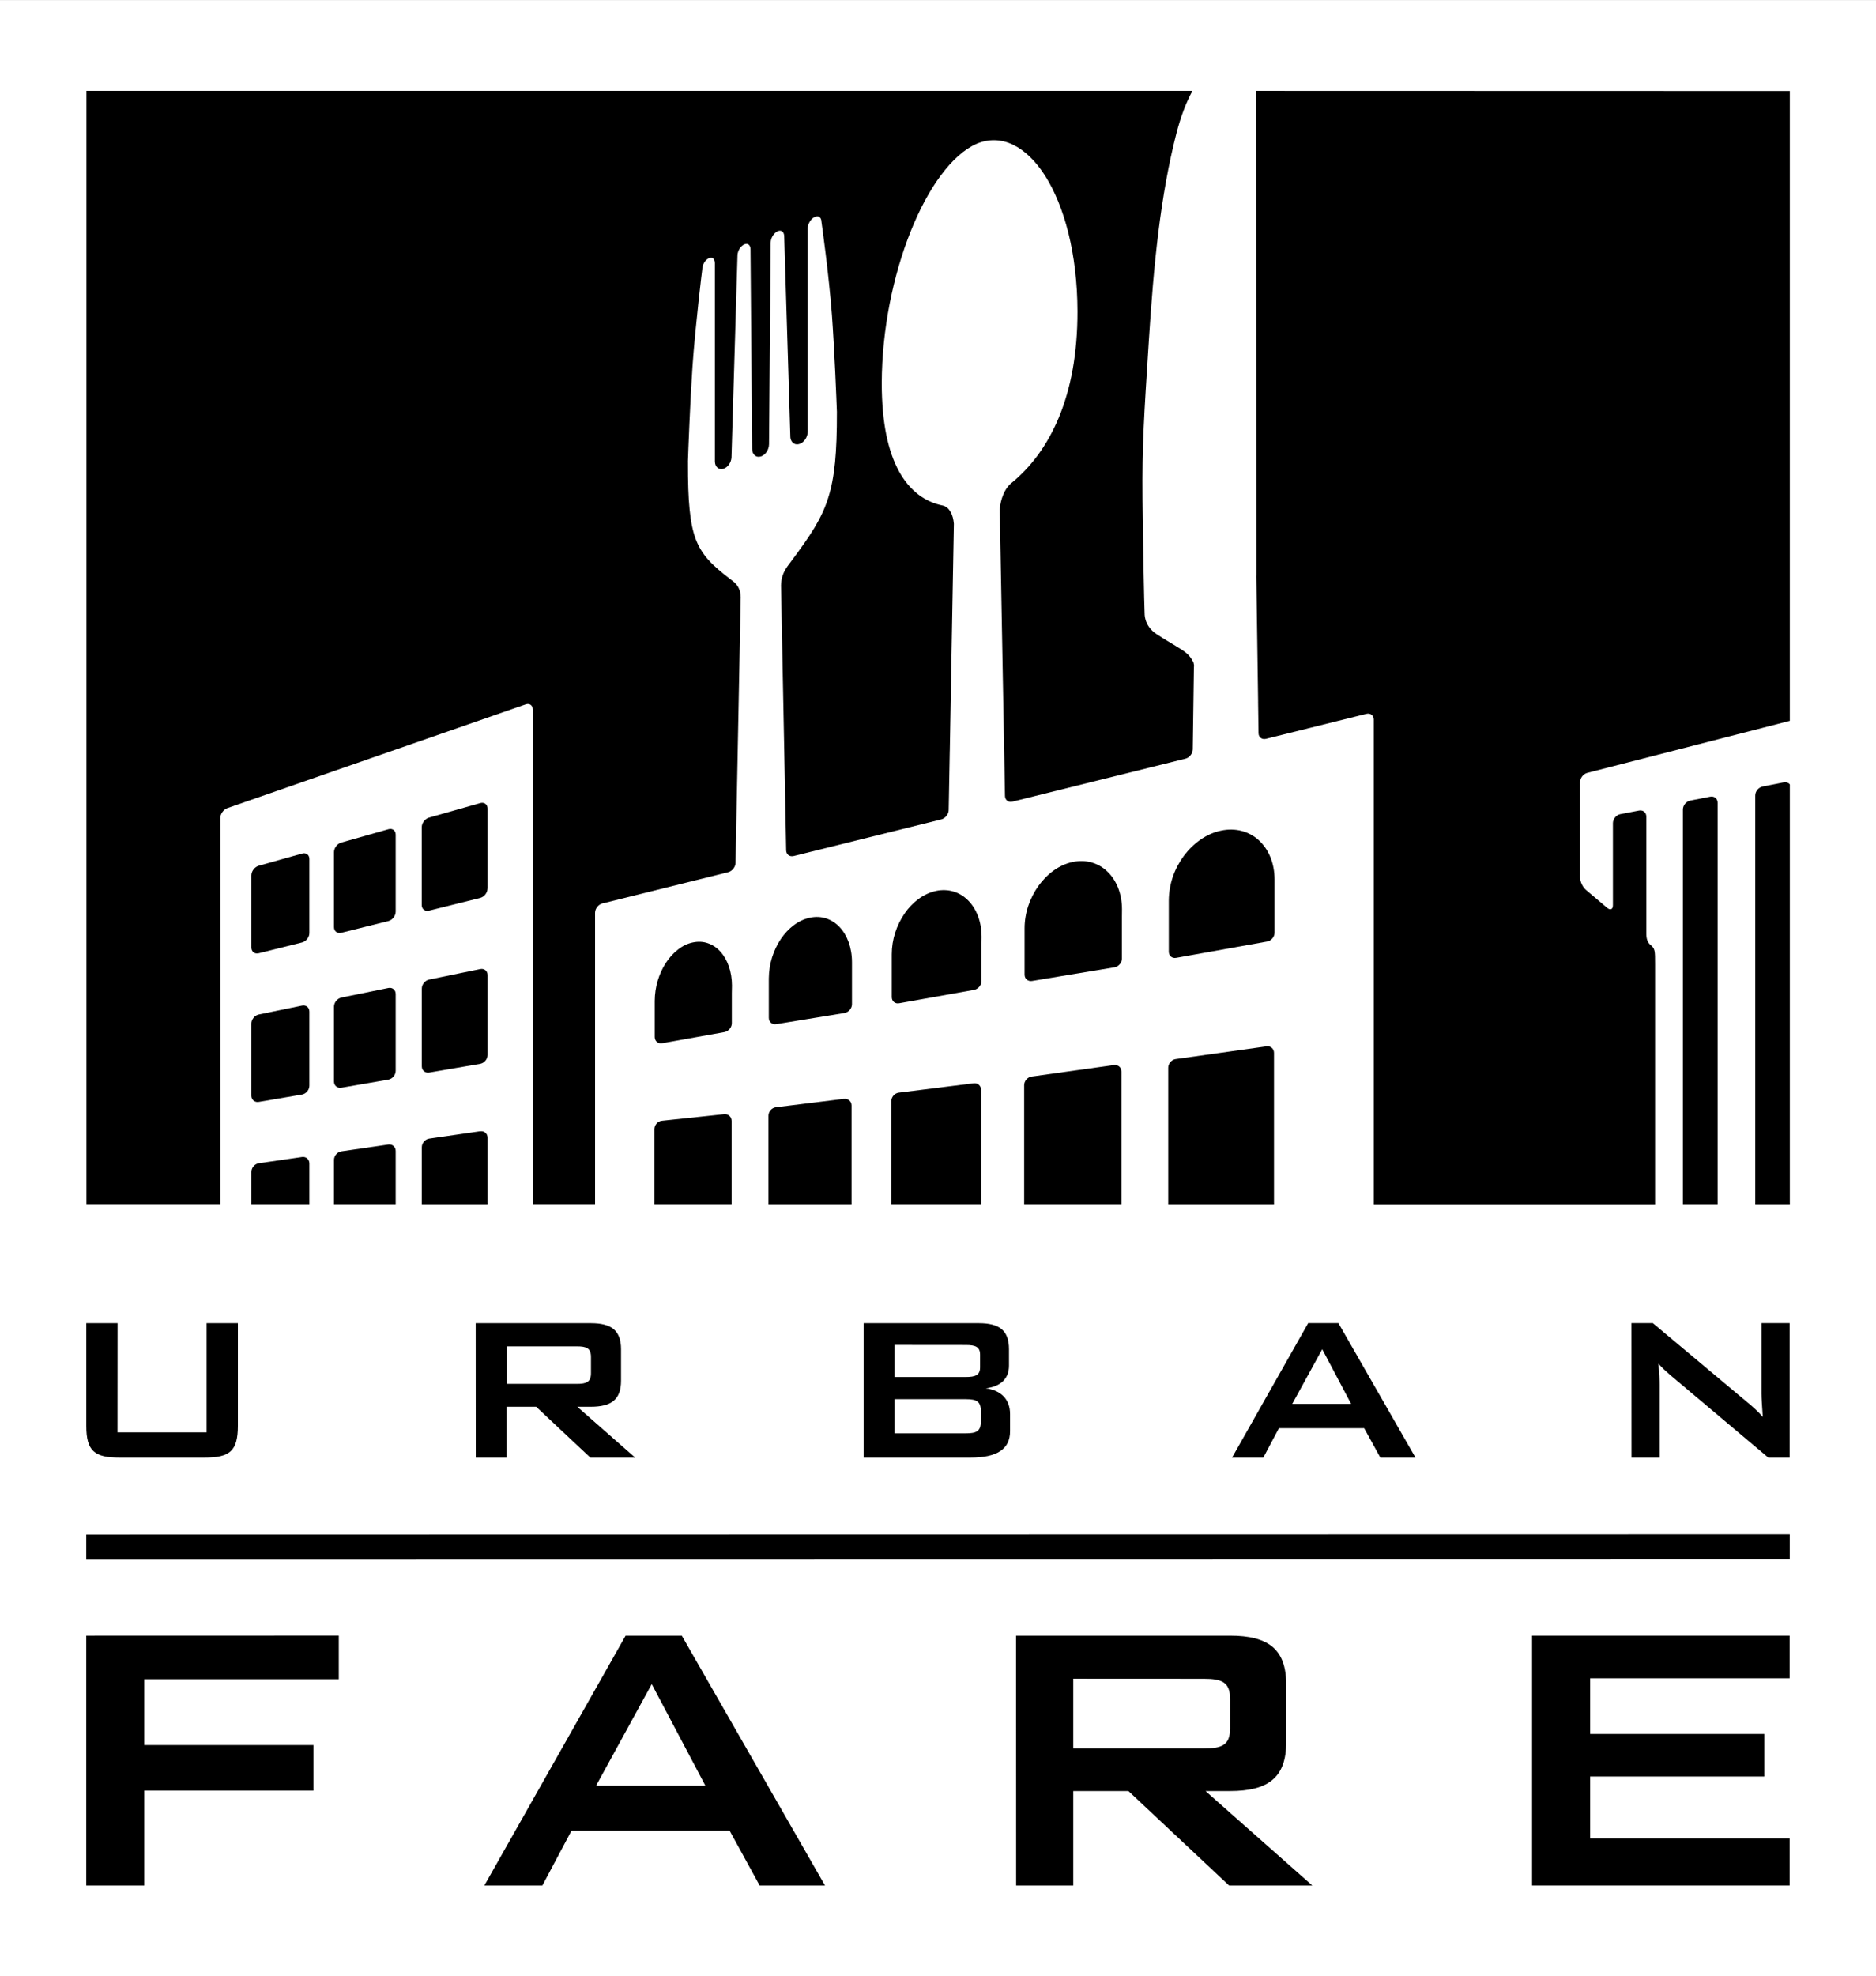 <?xml version="1.0" encoding="UTF-8" standalone="no"?>
<!-- Created with Inkscape (http://www.inkscape.org/) -->

<svg
   xmlns:dc="http://purl.org/dc/elements/1.1/"
   xmlns:cc="http://creativecommons.org/ns#"
   xmlns:rdf="http://www.w3.org/1999/02/22-rdf-syntax-ns#"
   xmlns:svg="http://www.w3.org/2000/svg"
   xmlns="http://www.w3.org/2000/svg"
   xmlns:sodipodi="http://sodipodi.sourceforge.net/DTD/sodipodi-0.dtd"
   xmlns:inkscape="http://www.inkscape.org/namespaces/inkscape"
   width="26.214mm"
   height="27.602mm"
   viewBox="0 0 26.214 27.602"
   version="1.1"
   id="svg8184"
   inkscape:version="0.92.0 r15299"
   sodipodi:docname="urban fare.svg">
  <rect x="0" y="0" width="26.214" height="27.602" fill="#808080" stroke="none"/>
  <defs
     id="defs8178">
    <clipPath
       id="clipPath6401"
       clipPathUnits="userSpaceOnUse">
      <path
         inkscape:connector-curvature="0"
         id="path6399"
         d="m 159.662,39.331 h 67.477 v 71.051 h -67.477 z" />
    </clipPath>
  </defs>
  <sodipodi:namedview
     id="base"
     pagecolor="#ffffff"
     bordercolor="#666666"
     borderopacity="1.0"
     inkscape:pageopacity="0.0"
     inkscape:pageshadow="2"
     inkscape:zoom="5.1090835"
     inkscape:cx="49.538001"
     inkscape:cy="52.161997"
     inkscape:document-units="mm"
     inkscape:current-layer="layer1"
     showgrid="false"
     fit-margin-top="0"
     fit-margin-left="0"
     fit-margin-right="0"
     fit-margin-bottom="0"
     inkscape:window-width="1280"
     inkscape:window-height="744"
     inkscape:window-x="-4"
     inkscape:window-y="-4"
     inkscape:window-maximized="1" />
  <g
     inkscape:label="Layer 1"
     inkscape:groupmode="layer"
     id="layer1"
     transform="translate(-91.97,-148.639)">
    <g
       id="g8530">
      <path
         inkscape:connector-curvature="0"
         id="path6381"
         style="fill:#ffffff;fill-opacity:1;fill-rule:nonzero;stroke:none;stroke-width:0.353"
         d="M 118.184,176.242 H 91.97 v -27.602 h 26.214 z" />
      <path
         d="m 93.175,170.072 v 0.35 l 23.804,-0.003 v -0.351 z"
         style="fill:#000000;fill-opacity:1;fill-rule:nonzero;stroke:none;stroke-width:0.353"
         id="path6385"
         inkscape:connector-curvature="0" />
      <path
         d="m 93.175,171.484 v 3.489 h 0.811 v -1.325 h 2.364 v -0.636 h -2.364 v -0.92 h 2.718 v -0.609 z"
         style="fill:#000000;fill-opacity:1;fill-rule:nonzero;stroke:none;stroke-width:0.353"
         id="path6389"
         inkscape:connector-curvature="0" />
      <path
         d="m 100.712,171.484 -1.974,3.489 h 0.811 l 0.406,-0.764 h 2.211 l 0.419,0.764 h 0.913 l -2.001,-3.489 z m 0.365,0.676 0.75,1.42 h -1.528 z"
         style="fill:#000000;fill-opacity:1;fill-rule:nonzero;stroke:none;stroke-width:0.353"
         id="path6393"
         inkscape:connector-curvature="0" />
      <path
         d="m 106.169,174.973 h 0.798 v -1.319 h 0.771 l 1.406,1.319 h 1.163 l -1.492,-1.319 h 0.342 c 0.534,0 0.785,-0.189 0.785,-0.676 v -0.818 c 0,-0.487 -0.25,-0.676 -0.785,-0.676 h -2.989 z m 2.624,-2.887 c 0.25,0 0.365,0.047 0.365,0.277 v 0.419 c 0,0.23 -0.115,0.277 -0.365,0.277 h -1.826 v -0.974 z"
         style="fill:#000000;fill-opacity:1;fill-rule:nonzero;stroke:none;stroke-width:0.353"
         id="path6405"
         inkscape:connector-curvature="0" />
      <path
         d="m 113.378,171.484 h 3.599 v 0.595 h -2.787 v 0.778 h 2.434 v 0.594 h -2.434 v 0.866 h 2.787 v 0.656 h -3.599 z"
         style="fill:#000000;fill-opacity:1;fill-rule:nonzero;stroke:none;stroke-width:0.353"
         id="path6409"
         inkscape:connector-curvature="0" />
      <path
         d="m 93.612,168.644 h 1.245 v -1.525 h 0.437 v 1.434 c 0,0.353 -0.113,0.444 -0.466,0.444 h -1.186 c -0.353,0 -0.466,-0.091 -0.466,-0.444 v -1.434 h 0.437 z"
         style="fill:#000000;fill-opacity:1;fill-rule:nonzero;stroke:none;stroke-width:0.353"
         id="path6413"
         inkscape:connector-curvature="0" />
      <path
         d="m 98.618,168.997 h 0.429 v -0.71 h 0.415 l 0.757,0.71 h 0.626 l -0.808,-0.71 h 0.189 c 0.288,0 0.422,-0.102 0.422,-0.364 v -0.44 c 0,-0.262 -0.135,-0.364 -0.422,-0.364 h -1.609 z m 1.413,-1.554 c 0.134,0 0.197,0.025 0.197,0.149 v 0.225 c 0,0.124 -0.062,0.15 -0.197,0.15 h -0.983 v -0.524 z"
         style="fill:#000000;fill-opacity:1;fill-rule:nonzero;stroke:none;stroke-width:0.353"
         id="path6417"
         inkscape:connector-curvature="0" />
      <path
         d="m 105.465,167.424 c 0.135,0 0.2,0.026 0.2,0.134 v 0.178 c 0,0.109 -0.065,0.135 -0.2,0.135 h -0.997 v -0.448 z m -1.427,1.573 h 1.493 c 0.368,0 0.553,-0.116 0.553,-0.368 v -0.24 c 0,-0.2 -0.12,-0.331 -0.339,-0.36 0.208,-0.025 0.324,-0.135 0.324,-0.317 v -0.229 c 0,-0.262 -0.134,-0.364 -0.422,-0.364 h -1.609 z m 1.427,-0.816 c 0.149,0 0.211,0.029 0.211,0.168 v 0.142 c 0,0.138 -0.062,0.167 -0.211,0.167 h -0.997 v -0.477 z"
         style="fill:#000000;fill-opacity:1;fill-rule:nonzero;stroke:none;stroke-width:0.353"
         id="path6421"
         inkscape:connector-curvature="0" />
      <path
         d="m 109.186,168.997 h 0.437 l 0.218,-0.411 h 1.191 l 0.226,0.411 h 0.491 l -1.077,-1.879 h -0.422 z m 0.841,-0.75 0.419,-0.764 0.404,0.764 z"
         style="fill:#000000;fill-opacity:1;fill-rule:nonzero;stroke:none;stroke-width:0.353"
         id="path6425"
         inkscape:connector-curvature="0" />
      <path
         d="m 114.767,167.118 h 0.298 l 1.322,1.107 c 0.076,0.062 0.149,0.127 0.215,0.204 -0.011,-0.157 -0.018,-0.266 -0.018,-0.324 v -0.987 h 0.393 v 1.879 h -0.298 l -1.379,-1.161 c -0.055,-0.048 -0.106,-0.095 -0.157,-0.153 0.015,0.145 0.018,0.244 0.018,0.298 v 1.016 h -0.393 z"
         style="fill:#000000;fill-opacity:1;fill-rule:nonzero;stroke:none;stroke-width:0.353"
         id="path6429"
         inkscape:connector-curvature="0" />
      <path
         d="m 100.388,161.257 1.756,-0.436 c 0.056,-0.014 0.103,-0.072 0.104,-0.13 l 0.016,-0.82 c 0.028,-1.475 0.056,-2.891 0.056,-2.891 -0.001,-0.043 -0.008,-0.08 -0.021,-0.111 -0.011,-0.028 -0.025,-0.051 -0.044,-0.073 -0.017,-0.019 -0.034,-0.033 -0.05,-0.045 l -0.01,-0.007 c -0.011,-0.008 -0.021,-0.016 -0.03,-0.024 l -0.002,-0.001 c -0.103,-0.08 -0.211,-0.167 -0.293,-0.259 -0.079,-0.088 -0.135,-0.179 -0.176,-0.285 -0.043,-0.112 -0.071,-0.246 -0.088,-0.422 -0.017,-0.168 -0.024,-0.379 -0.023,-0.665 0,-7.1e-4 -3.5e-4,-10e-4 -3.5e-4,-0.002 l 0.007,-0.2 0.014,-0.335 0.019,-0.4 0.024,-0.396 c 0.009,-0.132 0.022,-0.285 0.038,-0.455 l 0.045,-0.438 0.037,-0.33 0.016,-0.13 v -0.002 c 0,-0.016 0.003,-0.032 0.008,-0.049 0.005,-0.016 0.012,-0.032 0.021,-0.047 0.009,-0.015 0.019,-0.027 0.031,-0.037 0.012,-0.011 0.024,-0.018 0.036,-0.023 0.012,-0.005 0.023,-0.006 0.033,-0.005 0.009,10e-4 0.017,0.004 0.024,0.01 0.007,0.006 0.013,0.015 0.017,0.025 0.005,0.012 0.007,0.025 0.007,0.041 v 2.768 c 0,10e-4 3.5e-4,0.002 3.5e-4,0.004 3.6e-4,0.016 0.003,0.032 0.008,0.045 0.006,0.015 0.015,0.028 0.026,0.038 0.012,0.01 0.026,0.017 0.041,0.019 0.015,0.003 0.031,0.002 0.047,-0.004 0.015,-0.005 0.029,-0.013 0.042,-0.023 0.012,-0.01 0.023,-0.022 0.033,-0.036 0.01,-0.014 0.017,-0.029 0.023,-0.045 0.006,-0.016 0.01,-0.033 0.011,-0.049 0,-10e-4 0.084,-2.822 0.084,-2.822 0,-0.017 0.002,-0.033 0.008,-0.05 0.005,-0.016 0.012,-0.032 0.021,-0.047 0.01,-0.015 0.02,-0.028 0.032,-0.038 0.012,-0.011 0.025,-0.019 0.037,-0.024 0.012,-0.005 0.024,-0.007 0.034,-0.006 0.01,0.001 0.018,0.005 0.025,0.011 0.007,0.006 0.014,0.015 0.018,0.025 0.005,0.012 0.007,0.026 0.007,0.041 l 0.023,2.789 c 0,3.5e-4 3.5e-4,3.5e-4 3.5e-4,3.5e-4 0,0.018 0.003,0.035 0.009,0.049 0.006,0.015 0.015,0.028 0.026,0.038 0.012,0.01 0.026,0.017 0.041,0.019 0.015,0.003 0.032,0.001 0.048,-0.004 0.015,-0.005 0.031,-0.014 0.044,-0.025 0.013,-0.011 0.025,-0.024 0.035,-0.04 0.01,-0.015 0.018,-0.032 0.023,-0.049 0.006,-0.018 0.009,-0.036 0.009,-0.053 0,0 3.6e-4,-3.5e-4 3.6e-4,-7e-4 l 0.023,-2.818 c 0,-0.016 0.003,-0.033 0.008,-0.05 0.006,-0.017 0.013,-0.033 0.023,-0.048 0.009,-0.015 0.021,-0.028 0.033,-0.039 0.012,-0.011 0.025,-0.019 0.038,-0.024 0.012,-0.005 0.024,-0.006 0.035,-0.005 0.01,0.001 0.018,0.005 0.026,0.011 0.007,0.006 0.014,0.014 0.018,0.025 0.005,0.012 0.008,0.026 0.008,0.042 0,7e-4 0.086,2.807 0.086,2.807 0.001,0.018 0.006,0.034 0.013,0.047 0.007,0.014 0.016,0.025 0.028,0.034 0.012,0.009 0.025,0.015 0.041,0.017 0.015,0.002 0.03,3.5e-4 0.046,-0.005 0.016,-0.005 0.031,-0.013 0.045,-0.025 0.013,-0.011 0.026,-0.025 0.036,-0.04 0.01,-0.015 0.018,-0.032 0.024,-0.049 0.006,-0.017 0.008,-0.034 0.009,-0.051 3.5e-4,-0.001 7e-4,-0.002 7e-4,-0.003 v -2.841 c 0,-0.016 0.002,-0.033 0.008,-0.051 0.006,-0.017 0.013,-0.033 0.023,-0.048 0.009,-0.015 0.021,-0.029 0.033,-0.04 0.012,-0.011 0.026,-0.019 0.039,-0.024 0.013,-0.005 0.025,-0.007 0.036,-0.006 0.01,0.001 0.019,0.005 0.026,0.01 0.008,0.006 0.015,0.015 0.019,0.025 0.005,0.012 0.008,0.026 0.008,0.042 0,0.001 0,0.002 3.6e-4,0.003 l 0.017,0.122 0.04,0.312 c 0.018,0.146 0.035,0.288 0.048,0.42 0.018,0.165 0.031,0.314 0.041,0.445 0.008,0.113 0.017,0.246 0.025,0.395 l 0.021,0.404 0.015,0.34 0.008,0.205 c 0,3.5e-4 3.5e-4,7.1e-4 3.5e-4,7.1e-4 7.1e-4,0.299 -0.008,0.524 -0.026,0.71 -0.019,0.195 -0.05,0.355 -0.097,0.501 -0.044,0.139 -0.105,0.271 -0.191,0.414 -0.089,0.148 -0.202,0.303 -0.31,0.448 -0.01,0.015 -0.021,0.03 -0.033,0.045 l -0.011,0.014 c -0.016,0.021 -0.034,0.046 -0.051,0.075 -0.019,0.032 -0.033,0.064 -0.043,0.097 -0.012,0.04 -0.018,0.082 -0.019,0.126 0,7.1e-4 0.03,1.531 0.06,3.07 0.007,0.376 0.012,0.63 0.012,0.63 0.001,0.058 0.048,0.093 0.104,0.08 l 2.063,-0.512 c 0.056,-0.014 0.103,-0.073 0.104,-0.13 l 0.015,-0.823 h 3.6e-4 l 0.057,-3.177 c -0.003,-0.031 -0.008,-0.061 -0.015,-0.088 -0.008,-0.028 -0.018,-0.054 -0.031,-0.076 -0.013,-0.023 -0.028,-0.043 -0.046,-0.058 -0.018,-0.015 -0.038,-0.025 -0.06,-0.031 -0.122,-0.024 -0.237,-0.074 -0.341,-0.152 -0.103,-0.078 -0.195,-0.184 -0.272,-0.323 -0.076,-0.138 -0.137,-0.307 -0.179,-0.512 -0.041,-0.204 -0.064,-0.444 -0.064,-0.722 0.001,-0.379 0.042,-0.758 0.112,-1.117 0.071,-0.36 0.171,-0.701 0.293,-1.005 0.122,-0.305 0.266,-0.573 0.422,-0.782 0.157,-0.211 0.326,-0.364 0.497,-0.439 l 3.5e-4,-3.6e-4 h 3.5e-4 3.6e-4 v -3.5e-4 h 3.5e-4 3.5e-4 l 3.5e-4,-3.5e-4 c 0.172,-0.073 0.345,-0.065 0.508,0.013 0.164,0.079 0.318,0.228 0.451,0.437 0.133,0.211 0.245,0.482 0.324,0.8 0.079,0.32 0.125,0.687 0.126,1.089 7e-4,0.295 -0.023,0.566 -0.067,0.812 -0.044,0.246 -0.11,0.469 -0.192,0.669 -0.083,0.199 -0.182,0.375 -0.295,0.529 -0.113,0.153 -0.239,0.285 -0.376,0.395 -0.024,0.02 -0.044,0.045 -0.063,0.072 -0.018,0.028 -0.034,0.058 -0.047,0.091 -0.013,0.032 -0.024,0.066 -0.031,0.1 -0.008,0.034 -0.013,0.068 -0.015,0.101 l 0.066,3.607 0.007,0.393 c 10e-4,0.058 0.048,0.094 0.104,0.08 l 2.417,-0.6 c 0.056,-0.013 0.102,-0.072 0.103,-0.13 l 0.013,-0.933 0.003,-0.219 v 3.5e-4 -0.002 c 0,-0.004 -7.1e-4,-0.009 -10e-4,-0.013 l 0.004,0.015 v -0.001 c 3.5e-4,-0.007 -3.6e-4,-0.017 -0.002,-0.027 -0.002,-0.012 -0.004,-0.023 -0.007,-0.033 -0.004,-0.01 -0.008,-0.019 -0.013,-0.028 l 0.003,0.012 c -0.002,-0.004 -0.003,-0.008 -0.006,-0.012 -0.014,-0.028 -0.035,-0.059 -0.07,-0.092 -0.067,-0.064 -0.232,-0.147 -0.43,-0.277 -0.186,-0.122 -0.166,-0.301 -0.166,-0.301 l -10e-4,0.004 c -0.006,-0.137 -0.023,-0.946 -0.029,-1.586 -0.007,-0.77 0.021,-1.16 0.088,-2.214 0.067,-1.057 0.161,-2.024 0.385,-2.895 0.062,-0.24 0.137,-0.435 0.225,-0.596 H 93.178 v 15.549 h 1.87 v -5.391 c 0,-0.058 0.045,-0.121 0.099,-0.14 l 4.168,-1.449 c 0.055,-0.019 0.099,0.013 0.099,0.07 v 6.91 h 0.871 v -4.069 c 0,-0.058 0.046,-0.116 0.102,-0.131"
         style="fill:#000000;fill-opacity:1;fill-rule:nonzero;stroke:none;stroke-width:0.353"
         id="path6433"
         inkscape:connector-curvature="0" />
      <path
         d="m 115.867,159.766 -0.278,0.054 c -0.057,0.011 -0.103,0.067 -0.103,0.125 v 5.512 h 0.485 v -5.606 c 0,-0.058 -0.046,-0.096 -0.103,-0.085"
         style="fill:#000000;fill-opacity:1;fill-rule:nonzero;stroke:none;stroke-width:0.353"
         id="path6437"
         inkscape:connector-curvature="0" />
      <path
         d="m 108.653,157.955 v -7.1e-4 z"
         style="fill:#000000;fill-opacity:1;fill-rule:nonzero;stroke:none;stroke-width:0.353"
         id="path6441"
         inkscape:connector-curvature="0" />
      <path
         d="m 116.896,159.566 -0.296,0.058 c -0.057,0.011 -0.103,0.067 -0.103,0.125 v 5.709 h 0.483 v -5.864 c -0.019,-0.023 -0.049,-0.034 -0.083,-0.028"
         style="fill:#000000;fill-opacity:1;fill-rule:nonzero;stroke:none;stroke-width:0.353"
         id="path6445"
         inkscape:connector-curvature="0" />
      <path
         d="m 109.524,149.908 0.002,6.743 v 0.01 c 0,0.003 0,0.007 -3.5e-4,0.01 v 0.01 c -3.6e-4,0.004 -3.6e-4,0.007 -3.6e-4,0.01 l 0.025,1.748 h -3.5e-4 l 0.006,0.439 c 7e-4,0.058 0.047,0.093 0.103,0.08 l 1.405,-0.349 c 0.056,-0.014 0.102,0.022 0.102,0.08 v 6.77 h 3.931 v -3.351 c 0,-0.194 0,-0.219 -0.065,-0.273 -0.032,-0.026 -0.057,-0.07 -0.057,-0.153 v -1.637 c 0,-0.058 -0.046,-0.096 -0.103,-0.085 l -0.261,0.05 c -0.057,0.011 -0.103,0.068 -0.103,0.125 v 1.147 c 0,0.058 -0.036,0.074 -0.08,0.037 l -0.299,-0.253 c -0.044,-0.038 -0.08,-0.116 -0.08,-0.173 v -1.329 c 0,-0.058 0.046,-0.117 0.102,-0.131 l 2.829,-0.726 v -8.797 z"
         style="fill:#000000;fill-opacity:1;fill-rule:nonzero;stroke:none;stroke-width:0.353"
         id="path6449"
         inkscape:connector-curvature="0" />
      <path
         d="m 102.198,162.405 c 0,-0.099 -0.016,-0.191 -0.044,-0.271 -0.028,-0.08 -0.068,-0.149 -0.118,-0.204 -0.049,-0.055 -0.109,-0.095 -0.174,-0.117 -0.065,-0.023 -0.136,-0.027 -0.211,-0.011 -0.074,0.015 -0.145,0.05 -0.208,0.1 -0.064,0.049 -0.121,0.113 -0.169,0.186 -0.048,0.074 -0.086,0.157 -0.113,0.247 -0.027,0.089 -0.041,0.184 -0.042,0.281 v 0.105 0.402 c 0,0.058 0.047,0.097 0.103,0.087 l 0.871,-0.156 c 0.057,-0.011 0.103,-0.066 0.103,-0.124 v -0.42 z"
         style="fill:#000000;fill-opacity:1;fill-rule:nonzero;stroke:none;stroke-width:0.353"
         id="path6453"
         inkscape:connector-curvature="0" />
      <path
         d="m 102.088,164.201 -0.869,0.092 c -0.058,0.006 -0.104,0.058 -0.104,0.116 v 1.048 h 1.078 v -1.162 c 0,-0.058 -0.047,-0.1 -0.104,-0.094"
         style="fill:#000000;fill-opacity:1;fill-rule:nonzero;stroke:none;stroke-width:0.353"
         id="path6457"
         inkscape:connector-curvature="0" />
      <path
         d="m 103.875,162.078 c 0,-0.103 -0.017,-0.198 -0.047,-0.281 -0.03,-0.083 -0.073,-0.155 -0.127,-0.211 -0.053,-0.056 -0.117,-0.097 -0.187,-0.12 -0.07,-0.023 -0.147,-0.027 -0.227,-0.01 -0.08,0.017 -0.156,0.053 -0.225,0.105 -0.069,0.051 -0.13,0.117 -0.182,0.194 -0.051,0.077 -0.093,0.164 -0.122,0.257 -0.029,0.093 -0.044,0.192 -0.045,0.292 v 0.105 0.446 c 0,0.058 0.047,0.098 0.104,0.088 l 0.954,-0.156 c 0.057,-0.01 0.104,-0.064 0.104,-0.122 v -0.484 z"
         style="fill:#000000;fill-opacity:1;fill-rule:nonzero;stroke:none;stroke-width:0.353"
         id="path6461"
         inkscape:connector-curvature="0" />
      <path
         d="m 103.765,163.986 -0.953,0.118 c -0.058,0.007 -0.104,0.06 -0.104,0.119 v 1.235 h 1.161 v -1.379 c 0,-0.058 -0.047,-0.099 -0.104,-0.092"
         style="fill:#000000;fill-opacity:1;fill-rule:nonzero;stroke:none;stroke-width:0.353"
         id="path6465"
         inkscape:connector-curvature="0" />
      <path
         d="m 105.686,161.724 c 0,-0.107 -0.018,-0.206 -0.051,-0.292 -0.033,-0.086 -0.08,-0.16 -0.138,-0.218 -0.058,-0.058 -0.126,-0.1 -0.202,-0.123 -0.076,-0.023 -0.159,-0.027 -0.245,-0.009 -0.087,0.019 -0.169,0.057 -0.243,0.111 -0.074,0.054 -0.141,0.123 -0.196,0.204 -0.056,0.08 -0.1,0.17 -0.132,0.267 -0.031,0.097 -0.048,0.2 -0.048,0.304 v 0.105 0.492 c 0,0.058 0.047,0.097 0.103,0.086 l 1.048,-0.187 c 0.057,-0.011 0.103,-0.066 0.103,-0.124 v -0.514 z"
         style="fill:#000000;fill-opacity:1;fill-rule:nonzero;stroke:none;stroke-width:0.353"
         id="path6469"
         inkscape:connector-curvature="0" />
      <path
         d="m 105.575,163.769 -1.046,0.131 c -0.058,0.007 -0.104,0.06 -0.104,0.118 v 1.439 h 1.254 v -1.596 c 0,-0.058 -0.047,-0.099 -0.104,-0.092"
         style="fill:#000000;fill-opacity:1;fill-rule:nonzero;stroke:none;stroke-width:0.353"
         id="path6473"
         inkscape:connector-curvature="0" />
      <path
         d="m 107.648,161.34 c 0,-0.111 -0.02,-0.214 -0.055,-0.303 -0.036,-0.089 -0.086,-0.166 -0.15,-0.226 -0.062,-0.06 -0.137,-0.103 -0.219,-0.126 -0.082,-0.024 -0.172,-0.027 -0.266,-0.007 -0.094,0.02 -0.183,0.061 -0.263,0.118 -0.08,0.057 -0.152,0.13 -0.213,0.214 -0.06,0.084 -0.109,0.179 -0.143,0.279 -0.034,0.101 -0.052,0.208 -0.052,0.316 v 0.105 0.542 c 0,0.058 0.047,0.097 0.104,0.088 l 1.153,-0.191 c 0.057,-0.01 0.103,-0.065 0.103,-0.122 v -0.583 z"
         style="fill:#000000;fill-opacity:1;fill-rule:nonzero;stroke:none;stroke-width:0.353"
         id="path6477"
         inkscape:connector-curvature="0" />
      <path
         d="m 107.536,163.514 -1.151,0.161 c -0.057,0.008 -0.104,0.062 -0.104,0.12 v 1.662 h 1.359 v -1.852 c 0,-0.058 -0.047,-0.098 -0.104,-0.091"
         style="fill:#000000;fill-opacity:1;fill-rule:nonzero;stroke:none;stroke-width:0.353"
         id="path6481"
         inkscape:connector-curvature="0" />
      <path
         d="m 109.78,160.923 c -3.5e-4,-0.116 -0.021,-0.223 -0.06,-0.316 -0.038,-0.093 -0.094,-0.172 -0.162,-0.234 -0.068,-0.062 -0.149,-0.106 -0.238,-0.129 -0.089,-0.023 -0.187,-0.026 -0.289,-0.004 -0.102,0.021 -0.198,0.065 -0.286,0.126 -0.087,0.06 -0.165,0.137 -0.231,0.224 -0.065,0.088 -0.118,0.187 -0.155,0.293 -0.036,0.105 -0.056,0.217 -0.057,0.331 v 0.105 0.612 c 0,0.058 0.047,0.097 0.103,0.086 l 1.272,-0.228 c 0.057,-0.01 0.103,-0.066 0.103,-0.123 v -0.636 z"
         style="fill:#000000;fill-opacity:1;fill-rule:nonzero;stroke:none;stroke-width:0.353"
         id="path6485"
         inkscape:connector-curvature="0" />
      <path
         d="m 109.668,163.253 -1.27,0.178 c -0.057,0.008 -0.104,0.062 -0.104,0.12 v 1.907 h 1.478 v -2.114 c 0,-0.058 -0.046,-0.098 -0.104,-0.091"
         style="fill:#000000;fill-opacity:1;fill-rule:nonzero;stroke:none;stroke-width:0.353"
         id="path6489"
         inkscape:connector-curvature="0" />
      <path
         d="m 96.293,161.671 v -1.035 c 0,-0.058 -0.046,-0.092 -0.101,-0.076 l -0.608,0.171 c -0.056,0.016 -0.101,0.076 -0.101,0.134 v 1.008 c 0,0.058 0.046,0.094 0.102,0.08 l 0.606,-0.151 c 0.056,-0.014 0.102,-0.073 0.102,-0.131"
         style="fill:#000000;fill-opacity:1;fill-rule:nonzero;stroke:none;stroke-width:0.353"
         id="path6493"
         inkscape:connector-curvature="0" />
      <path
         d="m 97.499,161.37 v -1.074 c 0,-0.058 -0.046,-0.092 -0.101,-0.076 l -0.66,0.187 c -0.055,0.016 -0.101,0.075 -0.101,0.134 v 1.046 c 0,0.058 0.046,0.094 0.102,0.08 l 0.658,-0.164 c 0.056,-0.014 0.102,-0.073 0.102,-0.131"
         style="fill:#000000;fill-opacity:1;fill-rule:nonzero;stroke:none;stroke-width:0.353"
         id="path6497"
         inkscape:connector-curvature="0" />
      <path
         d="m 98.783,161.049 v -1.117 c 0,-0.058 -0.046,-0.092 -0.101,-0.077 l -0.717,0.203 c -0.056,0.016 -0.102,0.076 -0.102,0.134 v 1.087 c 0,0.058 0.046,0.093 0.102,0.079 l 0.715,-0.178 c 0.056,-0.014 0.102,-0.073 0.102,-0.131"
         style="fill:#000000;fill-opacity:1;fill-rule:nonzero;stroke:none;stroke-width:0.353"
         id="path6501"
         inkscape:connector-curvature="0" />
      <path
         d="m 96.293,163.803 v -1.035 c 0,-0.058 -0.046,-0.096 -0.103,-0.084 l -0.604,0.124 c -0.056,0.011 -0.103,0.068 -0.103,0.126 v 1.008 c 0,0.058 0.047,0.097 0.104,0.087 l 0.603,-0.103 c 0.057,-0.01 0.103,-0.065 0.103,-0.123"
         style="fill:#000000;fill-opacity:1;fill-rule:nonzero;stroke:none;stroke-width:0.353"
         id="path6505"
         inkscape:connector-curvature="0" />
      <path
         d="m 97.499,163.596 v -1.074 c 0,-0.058 -0.047,-0.096 -0.103,-0.084 l -0.656,0.134 c -0.056,0.012 -0.103,0.068 -0.103,0.126 v 1.046 c 0,0.058 0.047,0.097 0.104,0.087 l 0.655,-0.113 c 0.057,-0.01 0.103,-0.065 0.103,-0.123"
         style="fill:#000000;fill-opacity:1;fill-rule:nonzero;stroke:none;stroke-width:0.353"
         id="path6509"
         inkscape:connector-curvature="0" />
      <path
         d="m 98.783,163.375 v -1.117 c 0,-0.058 -0.046,-0.096 -0.103,-0.084 l -0.713,0.146 c -0.057,0.012 -0.103,0.068 -0.103,0.126 v 1.086 c 0,0.058 0.047,0.097 0.104,0.087 l 0.712,-0.122 c 0.057,-0.01 0.103,-0.065 0.103,-0.123"
         style="fill:#000000;fill-opacity:1;fill-rule:nonzero;stroke:none;stroke-width:0.353"
         id="path6513"
         inkscape:connector-curvature="0" />
      <path
         d="m 97.395,164.625 -0.654,0.095 c -0.057,0.008 -0.104,0.062 -0.104,0.12 v 0.617 h 0.862 v -0.742 c 0,-0.058 -0.047,-0.099 -0.104,-0.09"
         style="fill:#000000;fill-opacity:1;fill-rule:nonzero;stroke:none;stroke-width:0.353"
         id="path6517"
         inkscape:connector-curvature="0" />
      <path
         d="m 98.679,164.439 -0.711,0.103 c -0.057,0.008 -0.104,0.062 -0.104,0.12 v 0.796 h 0.919 v -0.928 c 0,-0.058 -0.046,-0.099 -0.104,-0.09"
         style="fill:#000000;fill-opacity:1;fill-rule:nonzero;stroke:none;stroke-width:0.353"
         id="path6521"
         inkscape:connector-curvature="0" />
      <path
         d="m 96.189,164.799 -0.602,0.087 c -0.057,0.008 -0.104,0.062 -0.104,0.12 v 0.451 h 0.81 v -0.568 c 0,-0.058 -0.046,-0.099 -0.104,-0.09"
         style="fill:#000000;fill-opacity:1;fill-rule:nonzero;stroke:none;stroke-width:0.353"
         id="path6525"
         inkscape:connector-curvature="0" />
    </g>
  </g>
</svg>

